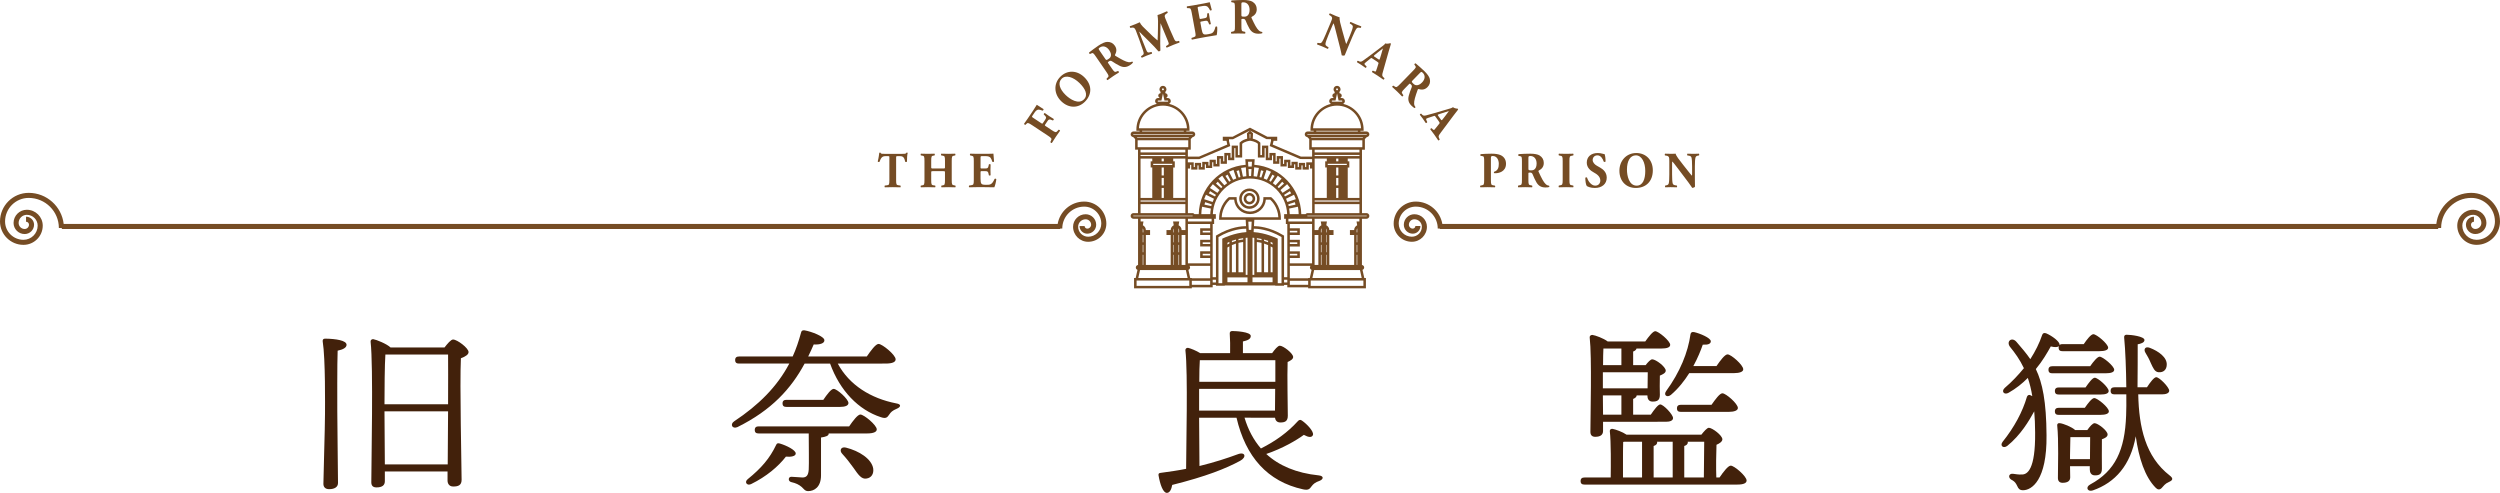 <?xml version="1.0" encoding="utf-8"?>
<!-- Generator: Adobe Illustrator 22.0.1, SVG Export Plug-In . SVG Version: 6.00 Build 0)  -->
<svg version="1.1" id="element" xmlns="http://www.w3.org/2000/svg" xmlns:xlink="http://www.w3.org/1999/xlink" x="0px" y="0px"
	 viewBox="0 0 492 97" style="enable-background:new 0 0 492 97;" xml:space="preserve">
<style type="text/css">
	.st0{fill:#600411;}
	.st1{fill:#FFFFFF;}
	.st2{fill:#983B13;}
	.st3{fill:#3A4206;}
	.st4{fill:#F2F2F2;}
	.st5{fill-rule:evenodd;clip-rule:evenodd;fill:#FFFFFF;}
	.st6{fill:#C69C6D;}
	.st7{fill:#42210B;}
	.st8{fill:#754C24;}
	.st9{fill:#814B1B;}
	.st10{fill:#1B6F75;}
	.st11{fill:#636D0E;}
</style>
<g>
	<path class="st7" d="M68.202,67.861c0,0.557-0.702,0.94-1.753,1.149c-0.105,2.332-0.07,10.653-0.07,11.976
		c0,2.228,0.141,12.637,0.141,14.065c0,0.766-0.631,1.218-1.753,1.218c-0.701,0-1.122-0.383-1.122-1.045
		c0-1.462,0.316-11.071,0.316-13.751c0-1.462,0.105-10.827-0.456-14.308c-0.035-0.348,0.14-0.522,0.491-0.522
		C66.098,66.677,68.202,66.99,68.202,67.861z M87.48,68.383c0.561-0.731,1.262-1.567,1.683-1.567c0.806,0,3.049,1.671,3.049,2.472
		c0,0.557-0.736,0.905-1.507,1.218c-0.245,5.117,0.14,21.271,0.14,23.917c0,1.079-0.666,1.323-1.647,1.323
		c-0.841,0-1.122-0.627-1.122-1.184v-1.775H75.738v1.915c0,0.801-0.526,1.219-1.647,1.219c-0.702,0-1.017-0.348-1.017-1.01
		c0-3.934,0.421-22.699-0.14-27.677c-0.035-0.279,0.21-0.523,0.526-0.488c0.596,0.104,2.629,0.905,3.4,1.636H87.48z M75.843,69.775
		c-0.14,1.88-0.175,7.102-0.175,9.783h12.514c0-4.247,0.035-8.146,0-9.783H75.843z M88.111,91.395c0-2.646,0.035-6.614,0.07-10.444
		H75.667v0.069c0,0.87,0.035,6.58,0.07,10.375H88.111z"/>
	<path class="st7" d="M164.87,71.551c2.279,4.248,6.52,6.858,11.497,7.833c1.157,0.174,0.841,0.766,0.14,1.045
		c-0.911,0.383-1.192,0.696-1.472,1.114c-0.421,0.626-0.666,0.905-1.683,0.557c-4.382-1.427-8.062-5.187-9.99-10.549h-5.013
		c-2.663,4.944-6.484,9.156-13.214,12.498c-1.017,0.453-1.542-0.557-0.631-1.149c4.767-3.168,8.413-6.754,10.831-11.35h-9.885
		c-0.455,0-0.771-0.139-0.771-0.696c0-0.523,0.316-0.697,0.771-0.697h10.551c0.666-1.462,1.192-3.029,1.648-4.7
		c0.07-0.383,0.315-0.487,0.666-0.452c1.402,0.244,3.926,1.218,3.926,1.95c0.035,0.626-0.912,0.905-2.103,0.836
		c-0.351,0.801-0.701,1.601-1.087,2.367h11.532c0.771-1.114,1.753-2.472,2.314-2.472c0.736,0,3.365,2.159,3.365,3.029
		c0,0.523-0.596,0.836-1.998,0.836H164.87z M154.67,89.863c-1.507,1.95-3.856,3.934-6.835,5.396
		c-0.807,0.418-1.437-0.383-0.666-0.975c2.664-2.158,4.312-4.073,5.573-6.719c0.141-0.348,0.351-0.383,0.736-0.279
		c1.297,0.383,3.12,1.288,3.12,1.95C156.633,89.794,155.617,89.967,154.67,89.863z M167.114,83.91
		c0.736-1.079,1.682-2.333,2.208-2.333c0.701,0,3.225,2.089,3.225,2.925c0,0.487-0.596,0.801-1.928,0.801h-7.536v0.069
		c0,0.383-0.561,0.592-1.507,0.731v7.45c0,2.298-1.332,3.099-2.524,3.099c-0.631,0-0.807-0.383-1.262-0.801
		c-0.561-0.487-1.156-0.766-2.068-0.975c-0.28-0.069-0.49-0.279-0.49-0.557c0-0.313,0.21-0.488,0.526-0.488
		c0.561,0,1.682,0.14,2.173,0.14c0.806,0,1.156-0.453,1.227-1.567c0.07-1.01,0-5.222,0-7.102h-9.85
		c-0.456,0-0.771-0.139-0.771-0.696c0-0.523,0.316-0.696,0.771-0.696H167.114z M154.775,80.08c-0.456,0-0.771-0.139-0.771-0.696
		c0-0.522,0.315-0.696,0.771-0.696h7.256c0.701-1.044,1.542-2.158,2.033-2.158c0.666,0,2.909,2.019,2.909,2.785
		c0,0.522-0.666,0.766-1.682,0.766H154.775z M171.846,92.195c0.14,1.01-0.316,1.845-1.332,1.985
		c-0.981,0.174-1.613-0.766-2.559-2.124c-0.666-0.94-1.437-1.915-2.208-2.75c-0.596-0.626-0.28-1.462,0.736-1.218
		C169.112,88.749,171.53,90.316,171.846,92.195z"/>
	<path class="st7" d="M244.924,82.204c0.702,2.367,1.788,4.386,3.225,6.057c2.91-1.462,5.293-3.202,7.22-5.326
		c0.245-0.279,0.491-0.418,0.841-0.174c1.017,0.696,2.419,2.193,2.173,2.855c-0.21,0.522-0.84,0.487-1.787-0.035
		c-1.472,1.079-4.206,2.68-7.396,3.76c2.489,2.297,5.924,3.76,10.305,4.212c1.087,0.105,0.982,0.766,0.176,1.08
		c-0.841,0.279-1.227,0.626-1.543,1.044c-0.42,0.592-0.665,0.836-1.683,0.627c-7.01-1.532-11.321-6.406-13.109-14.1h-7.361
		l0.07,9.504c2.98-0.731,5.433-1.532,7.501-2.298c1.507-0.592,1.858,0.557,0.49,1.288c-2.839,1.532-6.695,3.064-13.355,4.735
		c-0.14,0.801-0.455,1.567-1.051,1.567c-0.736,0-1.332-1.602-1.647-3.481c-0.035-0.313,0.105-0.418,0.385-0.453
		c1.823-0.244,3.505-0.487,5.048-0.801c0-3.969,0.385-18.904-0.14-23.325c-0.035-0.279,0.21-0.522,0.526-0.487
		c0.491,0.104,1.613,0.557,2.384,1.044h5.889c0.035-1.253,0-2.82-0.07-3.829c-0.035-0.348,0.175-0.523,0.49-0.523
		c0.596,0,3.645,0.14,3.645,0.975c0,0.626-0.631,0.87-1.543,1.079v2.297h5.749c0.49-0.696,1.122-1.462,1.508-1.462
		c0.665,0,2.628,1.497,2.628,2.228c0,0.418-0.526,0.731-1.087,0.975c-0.105,2.541,0.035,9.225,0.035,10.583
		c0,1.079-0.561,1.323-1.472,1.323c-0.701,0-0.981-0.453-1.051-0.94H244.924z M235.986,76.53c0,1.915,0,3.69,0,4.282h14.932
		l0.035-4.282H235.986z M236.126,70.889c-0.07,0.836-0.106,2.507-0.106,4.248h14.968c0-1.671,0-3.273,0-4.248H236.126z"/>
	<path class="st7" d="M338.404,93.971c0.736-1.08,1.682-2.333,2.208-2.333c0.701,0,3.12,2.089,3.12,2.924
		c0,0.523-0.596,0.801-1.823,0.801h-30.075c-0.455,0-0.771-0.14-0.771-0.697c0-0.522,0.316-0.696,0.771-0.696h5.153
		c0.035-2.368,0.07-6.963-0.175-9.121c-0.035-0.279,0.21-0.488,0.526-0.453c0.596,0.105,1.963,0.592,2.769,1.149h14.721
		c0.491-0.627,1.122-1.358,1.472-1.358c0.666,0,2.664,1.497,2.664,2.263c0,0.452-0.561,0.836-1.157,1.079
		c-0.07,1.532-0.106,4.63-0.035,6.441H338.404z M315.48,84.815c0,0.766-0.526,1.149-1.542,1.149c-0.631,0-0.947-0.348-0.947-0.975
		c0-3.133,0.316-14.622-0.14-18.59c-0.035-0.279,0.21-0.488,0.526-0.488c0.561,0.069,2.208,0.661,3.014,1.288h7.396
		c0.665-0.94,1.507-2.019,1.963-2.019c0.631,0,2.944,1.915,2.944,2.681c0,0.488-0.596,0.731-1.787,0.731h-4.837
		c-0.07,0.244-0.28,0.452-0.666,0.592v2.68h2.453c0.456-0.592,0.982-1.149,1.298-1.149c0.701,0,2.663,1.462,2.663,2.228
		c0,0.453-0.561,0.731-1.157,0.975c-0.034,1.218-0.034,3.098,0,3.794c0,1.079-0.526,1.323-1.436,1.323
		c-0.807,0-1.017-0.627-1.017-1.184v-0.034h-2.103c-0.035,0.313-0.28,0.522-0.702,0.696v3.099h3.471
		c0.665-0.975,1.437-2.019,1.857-2.019c0.631,0,2.524,1.984,2.524,2.681c0,0.522-0.63,0.731-1.402,0.731H315.48V84.815z
		 M324.243,76.425c0-1.045,0.035-2.333,0.035-3.168h-8.834v2.716v0.453H324.243z M319.091,81.612v-3.794h-3.646l0.035,3.794H319.091
		z M319.091,71.864v-3.272h-3.541c-0.035,0.661-0.07,1.95-0.07,3.272H319.091z M319.405,93.971h3.751v-7.033h-3.505l-0.211,0.035
		c-0.035,0.661-0.035,2.854-0.035,3.203V93.971z M325.435,93.971h3.751v-7.033H326.1c0.035,0.035,0.035,0.07,0.035,0.104
		c0,0.348-0.245,0.592-0.701,0.731V93.971z M332.445,73.431c-0.947,1.497-2.104,2.994-3.61,4.282
		c-0.737,0.592-1.508,0.07-0.947-0.731c2.734-3.76,4.312-7.625,4.802-11.21c0.07-0.348,0.28-0.487,0.701-0.418
		c1.122,0.244,3.296,1.149,3.296,1.81c0,0.522-0.596,0.731-1.578,0.661c-0.385,1.114-0.981,2.611-1.857,4.213h4.557
		c0.736-1.079,1.647-2.297,2.173-2.297c0.701,0,3.085,2.088,3.085,2.924c0.035,0.488-0.702,0.766-1.788,0.766H332.445z
		 M336.827,79.663c0.737-1.044,1.612-2.263,2.139-2.263c0.701,0,3.049,2.054,3.049,2.89c0,0.487-0.702,0.766-1.788,0.766h-9.429
		c-0.456,0-0.772-0.139-0.772-0.696c0-0.522,0.316-0.696,0.772-0.696H336.827z M331.463,93.971h3.856
		c0.035-1.741,0.069-5.362,0.069-7.033h-3.259c0.035,0.035,0.035,0.07,0.035,0.104c0,0.348-0.245,0.592-0.702,0.731V93.971z"/>
	<path class="st7" d="M405.909,69.114c-0.455,0-0.771-0.139-0.771-0.696c0-0.139,0.035-0.244,0.035-0.313
		c-0.21,0.244-0.736,0.279-1.577,0.07c-0.702,1.253-1.613,2.854-2.945,4.456c1.297,2.681,2.068,6.371,2.104,13.02
		c0.105,8.912-2.945,10.827-4.627,10.827c-0.666,0-0.912-0.313-1.122-0.801c-0.28-0.591-0.49-0.87-0.946-1.148
		c-0.947-0.383-0.842-1.393,0.105-1.288c0.736,0.069,0.841,0.174,1.753,0.139c1.051,0,2.663-0.94,2.594-8.251
		c0-1.532-0.07-2.924-0.176-4.178c-1.016,1.845-2.628,4.63-5.293,6.789c-0.771,0.592-1.508,0-0.947-0.766
		c2.349-2.924,3.961-5.988,4.802-8.877c0.106-0.279,0.351-0.488,0.702-0.313c0.105,0.035,0.245,0.104,0.351,0.174
		c-0.211-1.358-0.526-2.541-0.876-3.586c-1.052,1.079-2.314,2.089-3.786,2.924c-0.841,0.488-1.507-0.244-0.771-0.94
		c1.472-1.253,2.699-2.576,3.786-3.899c-0.807-1.706-1.753-2.994-2.77-4.248c-0.736-1.079,0.421-1.95,1.298-0.94
		c1.016,1.184,1.928,2.228,2.734,3.412c0.982-1.532,1.788-3.133,2.349-4.805c0.14-0.313,0.35-0.418,0.771-0.279
		c1.086,0.453,2.734,1.637,2.628,2.263l-0.034,0.069c0.14-0.139,0.35-0.209,0.63-0.209h4.172c0.63-0.94,1.436-1.95,1.893-1.95
		c0.63,0,2.874,1.88,2.909,2.646c0,0.453-0.596,0.696-1.752,0.696H405.909z M411.342,72.073c0.631-0.905,1.437-1.88,1.857-1.88
		c0.631,0,2.875,1.845,2.875,2.576c0,0.452-0.561,0.696-1.718,0.696h-10.445c-0.456,0-0.772-0.139-0.772-0.696
		c0-0.522,0.316-0.696,0.772-0.696H411.342z M410.431,76.251c0.631-0.905,1.367-1.915,1.823-1.915c0.631,0,2.734,1.88,2.734,2.611
		c0,0.487-0.596,0.696-1.612,0.696h-8.202c-0.455,0-0.771-0.139-0.771-0.696c0-0.522,0.316-0.696,0.771-0.696H410.431z
		 M405.173,81.647c-0.455,0-0.771-0.139-0.771-0.696c0-0.522,0.316-0.696,0.771-0.696h5.118c0.63-0.905,1.402-1.915,1.857-1.915
		c0.631,0,2.875,1.845,2.875,2.611c0,0.453-0.596,0.696-1.718,0.696H405.173z M407.381,91.743l0.035,2.193
		c0,0.731-0.526,1.079-1.508,1.079c-0.596,0-0.911-0.348-0.911-0.94c0-2.194,0.175-7.381-0.141-10.375
		c-0.035-0.279,0.21-0.487,0.526-0.418c0.666,0.07,2.349,0.731,3.015,1.358h2.383c0.455-0.661,1.051-1.358,1.437-1.358
		c0.631,0,2.559,1.462,2.559,2.228c0,0.453-0.526,0.731-1.122,0.94c-0.035,1.636,0,4.908,0,5.779c0,1.079-0.491,1.323-1.367,1.323
		c-0.807,0-1.017-0.626-1.017-1.183v-0.626H407.381z M411.307,90.351c0-1.427,0.035-3.238,0.035-4.317h-3.891
		c-0.035,0.905-0.07,2.89-0.07,3.516v0.801H411.307z M420.806,77.609c0.141,6.475,1.402,12.254,6.204,15.979
		c0.771,0.592,0.561,0.94-0.14,1.253c-0.876,0.383-1.017,0.766-1.472,1.218c-0.386,0.383-0.771,0.313-1.122-0.034
		c-2.173-2.159-3.365-5.919-3.961-10.166c-1.016,5.675-4.031,9.121-8.448,10.653c-1.016,0.348-1.542-0.626-0.491-1.183
		c4.907-2.646,6.8-6.754,7.046-13.578c0.035-1.148,0.07-2.576,0.035-4.143h-2.314c-0.455,0-0.771-0.139-0.771-0.696
		c0-0.522,0.316-0.696,0.771-0.696h2.314c-0.035-3.446-0.176-7.241-0.421-9.783c-0.035-0.383,0.141-0.557,0.49-0.557
		c0.841,0,3.506,0.313,3.506,1.045c0,0.522-0.771,0.731-1.332,0.836c0,2.472,0,5.396-0.035,8.46h1.857
		c0.631-0.975,1.402-1.985,1.823-1.985c0.63,0,2.524,1.95,2.559,2.646c0,0.522-0.666,0.731-1.437,0.731H420.806z M422.208,69.393
		c-0.385-0.661-0.035-1.288,0.876-0.94c1.718,0.661,3.435,1.88,3.33,3.377c-0.035,0.905-0.63,1.497-1.577,1.427
		c-0.806-0.035-1.122-0.87-1.578-1.845C422.98,70.715,422.594,70.019,422.208,69.393z"/>
</g>
<g>
	<g>
		<path class="st8" d="M175.031,31.02c0-0.238,0-0.288-0.223-0.288h-0.576c-0.678,0-0.873,0.398-1.152,1.123
			c-0.111,0.06-0.288,0.04-0.344-0.089c0.195-0.685,0.242-1.301,0.306-1.689c0.037-0.03,0.084-0.05,0.13-0.05s0.093,0.01,0.13,0.04
			c0.046,0.169,0.074,0.209,0.78,0.209h3.454c0.613,0,0.752-0.01,0.836-0.219c0.037-0.02,0.065-0.03,0.121-0.03
			c0.056,0,0.121,0.04,0.139,0.069c-0.093,0.338-0.158,1.143-0.139,1.709c-0.047,0.089-0.297,0.109-0.344,0.03
			c-0.158-0.636-0.288-1.103-0.984-1.103h-0.557c-0.223,0-0.251,0.03-0.251,0.288v4.382c0,0.924,0.056,1.003,0.474,1.063l0.371,0.05
			c0.065,0.06,0.065,0.288,0,0.348c-0.604-0.02-1.068-0.03-1.486-0.03c-0.446,0-0.929,0.01-1.579,0.03
			c-0.074-0.059-0.074-0.288,0-0.348l0.418-0.05c0.418-0.05,0.474-0.139,0.474-1.063V31.02z"/>
		<path class="st8" d="M183.652,33.683c-0.381,0-0.39,0.01-0.39,0.288v1.431c0,0.924,0.056,1.013,0.474,1.073l0.297,0.04
			c0.074,0.06,0.074,0.288,0,0.348c-0.529-0.02-0.994-0.03-1.412-0.03c-0.446,0-0.91,0.01-1.384,0.03
			c-0.074-0.059-0.074-0.288,0-0.348l0.223-0.03c0.427-0.06,0.474-0.159,0.474-1.083v-3.696c0-0.924-0.047-1.023-0.474-1.083
			l-0.223-0.03c-0.074-0.06-0.074-0.288,0-0.348c0.455,0.02,0.938,0.03,1.384,0.03c0.418,0,0.882-0.01,1.291-0.03
			c0.074,0.06,0.074,0.288,0,0.348l-0.195,0.03c-0.4,0.06-0.455,0.159-0.455,1.083v1.153c0,0.288,0.009,0.298,0.39,0.298h1.932
			c0.39,0,0.39-0.01,0.39-0.298v-1.153c0-0.924-0.046-1.003-0.473-1.073l-0.251-0.039c-0.075-0.06-0.075-0.288,0-0.348
			c0.51,0.02,0.966,0.03,1.411,0.03c0.455,0,0.882-0.01,1.31-0.03c0.074,0.06,0.074,0.288,0,0.348l-0.186,0.03
			c-0.427,0.069-0.483,0.159-0.483,1.083v3.696c0,0.924,0.056,0.993,0.483,1.073l0.223,0.04c0.074,0.06,0.074,0.288,0,0.348
			c-0.465-0.02-0.919-0.03-1.347-0.03c-0.464,0-0.919,0.01-1.365,0.03c-0.074-0.059-0.074-0.288,0-0.348l0.204-0.03
			c0.427-0.06,0.473-0.159,0.473-1.083v-1.431c0-0.278,0-0.288-0.39-0.288H183.652z"/>
		<path class="st8" d="M192.969,32.858c0,0.278,0.009,0.298,0.26,0.298h0.641c0.483,0,0.594-0.07,0.687-0.547l0.047-0.249
			c0.065-0.08,0.297-0.08,0.344,0.01c-0.019,0.318-0.028,0.675-0.028,1.053s0.009,0.735,0.028,1.053
			c-0.046,0.089-0.279,0.1-0.344,0.01l-0.047-0.248c-0.093-0.477-0.204-0.557-0.687-0.557h-0.641c-0.251,0-0.26,0.01-0.26,0.308
			v1.182c0,0.457,0.037,0.775,0.149,0.944c0.121,0.179,0.297,0.258,0.975,0.258c0.808,0,1.124-0.03,1.634-1.152
			c0.075-0.109,0.306-0.069,0.344,0.05c-0.037,0.517-0.26,1.322-0.39,1.59c-0.492-0.02-1.383-0.03-2.145-0.03h-1.207
			c-0.446,0-0.901,0.01-1.597,0.03c-0.075-0.059-0.075-0.298,0-0.348l0.436-0.069c0.418-0.07,0.474-0.129,0.474-1.043v-3.706
			c0-0.904-0.056-0.964-0.474-1.053l-0.232-0.05c-0.083-0.06-0.074-0.288,0.019-0.348c0.437,0.02,0.892,0.03,1.338,0.03h1.968
			c0.594,0,1.124-0.01,1.245-0.03c0.009,0.159,0.074,0.874,0.121,1.54c-0.037,0.109-0.251,0.129-0.344,0.04
			c-0.102-0.348-0.232-0.646-0.353-0.785c-0.177-0.189-0.455-0.308-0.91-0.308h-0.743c-0.306,0-0.306,0.02-0.306,0.387V32.858z"/>
	</g>
	<g>
		<path class="st8" d="M292.084,31.885c0-1.004-0.018-1.123-0.408-1.173l-0.289-0.04c-0.083-0.05-0.083-0.268,0.02-0.338
			c0.613-0.05,1.337-0.089,2.145-0.089c0.789,0,1.31,0.1,1.699,0.258c0.567,0.229,1.133,0.755,1.133,1.719
			c0,1.629-1.532,1.868-2.024,1.868c-0.111,0-0.195,0-0.298-0.01c-0.074-0.05-0.093-0.209-0.028-0.268
			c0.771-0.258,0.929-0.844,0.929-1.58c0-0.735-0.353-1.53-1.189-1.53c-0.344,0-0.362,0.109-0.362,0.507v4.193
			c0,0.924,0.056,1.003,0.473,1.073l0.298,0.05c0.102,0.05,0.102,0.279,0,0.338c-0.52-0.02-0.975-0.03-1.421-0.03
			c-0.446,0-0.891,0.01-1.393,0.03c-0.102-0.059-0.121-0.288-0.02-0.338l0.261-0.05c0.418-0.08,0.473-0.149,0.473-1.073V31.885z"/>
		<path class="st8" d="M299.518,31.885c0-0.994-0.019-1.103-0.409-1.163l-0.251-0.04c-0.093-0.05-0.093-0.298,0.019-0.348
			c0.697-0.05,1.421-0.089,2.303-0.089c0.79,0,1.468,0.129,1.82,0.358c0.539,0.338,0.817,0.834,0.817,1.47
			c0,0.884-0.556,1.262-0.984,1.491c-0.094,0.05-0.094,0.109-0.047,0.218c0.613,1.331,0.994,2.077,1.44,2.484
			c0.241,0.209,0.483,0.268,0.622,0.278c0.084,0.05,0.084,0.199,0.038,0.259c-0.149,0.069-0.446,0.089-0.734,0.089
			c-0.854,0-1.393-0.328-1.802-1.043c-0.298-0.527-0.51-1.014-0.724-1.54c-0.112-0.268-0.261-0.348-0.493-0.348
			c-0.324,0-0.344,0.019-0.344,0.218v1.222c0,0.914,0.057,0.983,0.474,1.063l0.25,0.05c0.066,0.05,0.066,0.288,0,0.348
			c-0.492-0.02-0.919-0.03-1.364-0.03c-0.465,0-0.872,0.01-1.357,0.03c-0.074-0.059-0.074-0.298,0-0.348l0.252-0.05
			c0.418-0.08,0.473-0.149,0.473-1.063V31.885z M300.789,33.146c0,0.348,0.028,0.378,0.576,0.378c0.335,0,0.53-0.089,0.707-0.278
			c0.158-0.169,0.334-0.487,0.334-1.073c0-0.894-0.492-1.47-1.216-1.47c-0.381,0-0.4,0.03-0.4,0.507V33.146z"/>
		<path class="st8" d="M308.864,35.382c0,0.934,0.055,1.003,0.482,1.083l0.261,0.05c0.074,0.06,0.065,0.288-0.009,0.348
			c-0.502-0.02-0.957-0.03-1.394-0.03c-0.446,0-0.91,0.01-1.411,0.03c-0.074-0.059-0.074-0.288,0-0.348l0.26-0.05
			c0.427-0.08,0.483-0.149,0.483-1.083v-3.657c0-0.934-0.056-1.003-0.483-1.083l-0.26-0.05c-0.074-0.06-0.074-0.288,0-0.348
			c0.502,0.02,0.965,0.03,1.411,0.03c0.436,0,0.901-0.01,1.402-0.03c0.074,0.06,0.074,0.288,0,0.348l-0.261,0.05
			c-0.427,0.08-0.482,0.149-0.482,1.083V35.382z"/>
		<path class="st8" d="M313.865,36.991c-0.854,0-1.384-0.258-1.578-0.377c-0.177-0.219-0.298-0.934-0.298-1.61
			c0.065-0.129,0.279-0.139,0.353-0.03c0.185,0.646,0.808,1.56,1.597,1.56c0.688,0,1.003-0.507,1.003-1.003
			c0-0.805-0.706-1.282-1.263-1.58c-0.669-0.358-1.401-0.954-1.401-1.937c-0.01-1.123,0.807-1.898,2.154-1.898
			c0.306,0,0.687,0.04,1.059,0.159c0.121,0.04,0.204,0.059,0.316,0.079c0.074,0.219,0.166,0.755,0.166,1.421
			c-0.046,0.119-0.278,0.129-0.361,0.03c-0.158-0.507-0.558-1.232-1.226-1.232c-0.613,0-0.948,0.427-0.948,0.924
			c0,0.457,0.381,0.875,0.844,1.133l0.613,0.348c0.576,0.328,1.31,0.904,1.31,1.997C316.205,36.197,315.268,36.991,313.865,36.991z"
			/>
		<path class="st8" d="M325.274,33.524c0,2.166-1.355,3.467-3.351,3.467c-1.867,0-3.223-1.311-3.223-3.388
			c0-1.967,1.374-3.488,3.314-3.488C323.946,30.116,325.274,31.507,325.274,33.524z M321.94,30.573
			c-1.142,0-1.755,1.143-1.755,2.802c0,1.212,0.4,3.16,1.913,3.16c1.217,0,1.69-1.272,1.69-2.881
			C323.788,31.954,323.092,30.573,321.94,30.573z"/>
		<path class="st8" d="M333.552,35.143c0,0.646,0,1.272,0.018,1.6c-0.064,0.119-0.324,0.229-0.547,0.229
			c-0.01,0-0.316-0.507-0.753-1.083l-2.145-2.842c-0.539-0.705-0.845-1.123-1.012-1.272c-0.046,0.1-0.046,0.268-0.046,0.636v1.928
			c0,0.805,0.037,1.55,0.139,1.818c0.084,0.209,0.298,0.278,0.539,0.318l0.26,0.04c0.075,0.08,0.057,0.288,0,0.348
			c-0.501-0.02-0.872-0.03-1.243-0.03c-0.344,0-0.687,0.01-1.04,0.03c-0.056-0.059-0.074-0.268,0-0.348l0.158-0.03
			c0.25-0.05,0.436-0.119,0.51-0.328c0.102-0.268,0.13-1.014,0.13-1.818v-2.524c0-0.547-0.01-0.705-0.064-0.845
			c-0.074-0.169-0.205-0.288-0.53-0.338l-0.26-0.039c-0.065-0.08-0.056-0.318,0.037-0.348c0.436,0.02,0.901,0.03,1.281,0.03
			c0.316,0,0.586-0.01,0.781-0.03c0.092,0.447,0.696,1.202,1.532,2.265l0.779,0.984c0.41,0.516,0.679,0.864,0.892,1.093
			c0.037-0.1,0.037-0.268,0.037-0.447v-1.371c0-0.805-0.037-1.55-0.139-1.818c-0.084-0.209-0.289-0.279-0.539-0.318l-0.252-0.039
			c-0.074-0.08-0.055-0.288,0-0.348c0.502,0.02,0.865,0.03,1.245,0.03c0.344,0,0.677-0.01,1.04-0.03c0.055,0.06,0.074,0.268,0,0.348
			l-0.168,0.03c-0.241,0.04-0.418,0.119-0.502,0.328c-0.102,0.268-0.139,1.013-0.139,1.818V35.143z"/>
	</g>
	<g>
		<path class="st8" d="M204.886,24.222c0.225,0.149,0.256,0.158,0.394-0.05l0.397-0.591c0.272-0.407,0.27-0.53-0.086-0.877
			l-0.174-0.171c-0.038-0.103,0.099-0.29,0.204-0.288c0.257,0.192,0.558,0.404,0.875,0.614c0.307,0.203,0.621,0.4,0.881,0.552
			c0.043,0.096-0.077,0.293-0.188,0.297l-0.225-0.094c-0.451-0.188-0.574-0.148-0.847,0.259l-0.396,0.592
			c-0.14,0.208-0.119,0.232,0.105,0.38l1.123,0.745c0.775,0.513,0.872,0.511,1.154,0.198l0.232-0.256
			c0.086-0.02,0.277,0.106,0.291,0.192c-0.336,0.465-0.596,0.836-0.843,1.205c-0.237,0.353-0.486,0.744-0.779,1.215
			c-0.091,0.029-0.283-0.099-0.292-0.193l0.129-0.281c0.174-0.384,0.146-0.469-0.628-0.982l-3.096-2.052
			c-0.775-0.513-0.88-0.516-1.17-0.21l-0.128,0.137c-0.097,0.036-0.304-0.102-0.281-0.208c0.238-0.319,0.504-0.698,0.751-1.066
			l1.082-1.613c0.329-0.491,0.615-0.935,0.669-1.054c0.142,0.094,0.742,0.491,1.309,0.846c0.071,0.091-0.033,0.266-0.162,0.314
			c-0.398-0.142-0.638-0.213-0.799-0.208c-0.262,0.015-0.516,0.179-0.779,0.571l-0.402,0.599c-0.17,0.253-0.152,0.265,0.172,0.48
			L204.886,24.222z"/>
		<path class="st8" d="M213.384,15.189c1.559,1.514,1.547,3.388,0.151,4.806c-1.305,1.327-3.196,1.373-4.691-0.079
			c-1.415-1.376-1.548-3.415-0.191-4.794C210.003,13.75,211.933,13.779,213.384,15.189z M208.93,15.495
			c-0.798,0.811-0.405,2.046,0.79,3.206c0.872,0.848,2.552,1.925,3.61,0.85c0.851-0.865,0.266-2.09-0.891-3.216
			C211.215,15.147,209.735,14.676,208.93,15.495z"/>
		<path class="st8" d="M215.746,11.25c-0.563-0.822-0.64-0.902-0.995-0.733l-0.23,0.108c-0.104,0.011-0.246-0.195-0.182-0.298
			c0.547-0.431,1.122-0.868,1.851-1.361c0.652-0.441,1.285-0.714,1.705-0.721c0.637-0.022,1.149,0.233,1.509,0.759
			c0.502,0.731,0.255,1.355,0.032,1.782c-0.049,0.093-0.015,0.142,0.086,0.207c1.26,0.758,1.997,1.162,2.596,1.249
			c0.318,0.038,0.55-0.048,0.671-0.117c0.098-0.006,0.182,0.117,0.178,0.192c-0.084,0.141-0.318,0.323-0.555,0.484
			c-0.706,0.477-1.337,0.507-2.08,0.144c-0.544-0.269-0.995-0.553-1.471-0.869c-0.244-0.16-0.413-0.142-0.604-0.012
			c-0.267,0.182-0.272,0.209-0.159,0.372l0.692,1.011c0.518,0.756,0.604,0.782,0.994,0.615l0.235-0.099
			c0.081,0.005,0.217,0.202,0.196,0.287c-0.418,0.259-0.776,0.489-1.144,0.738c-0.384,0.26-0.715,0.497-1.103,0.782
			c-0.096-0.007-0.23-0.204-0.197-0.287l0.179-0.181c0.301-0.299,0.306-0.388-0.211-1.144L215.746,11.25z M217.511,11.582
			c0.198,0.288,0.238,0.297,0.69-0.009c0.276-0.186,0.386-0.37,0.426-0.625c0.034-0.228,0-0.589-0.333-1.074
			c-0.507-0.739-1.239-0.941-1.838-0.536c-0.314,0.214-0.313,0.249-0.043,0.642L217.511,11.582z"/>
		<path class="st8" d="M222.482,5.491c-0.099-0.046-0.189-0.266-0.106-0.335c0.301-0.1,0.674-0.24,1.096-0.411
			c0.284-0.115,0.534-0.216,0.832-0.366c0.233,0.572,0.764,1.012,1.496,1.725l1.098,1.069c0.152,0.153,0.699,0.608,0.914,0.79
			c0.021-0.266,0.043-0.607,0.053-1.245l0.024-1.191c0.025-1.116,0.042-1.691-0.093-2.562c0.411-0.123,0.605-0.213,0.863-0.317
			c0.284-0.115,0.676-0.284,0.979-0.426c0.117,0.017,0.188,0.193,0.157,0.313l-0.231,0.147c-0.326,0.207-0.453,0.388-0.254,0.876
			c0.776,1.898,1.198,2.886,1.725,4.026c0.19,0.417,0.315,0.624,0.669,0.535l0.291-0.075c0.099,0.046,0.184,0.257,0.114,0.33
			c-0.403,0.141-0.777,0.282-1.199,0.452c-0.386,0.157-0.856,0.358-1.262,0.543c-0.121-0.004-0.217-0.213-0.157-0.312l0.243-0.141
			c0.373-0.215,0.328-0.326,0.099-0.888l-0.995-2.388l-0.429-1.05l-0.017,0.007c-0.035,1.732-0.095,3.548-0.027,5.335
			c-0.028,0.054-0.076,0.106-0.145,0.133c-0.077,0.032-0.18,0.052-0.246,0.035c-0.802-1.007-2.794-2.864-3.764-3.866l-0.018,0.007
			c0.21,0.613,0.367,1.021,0.553,1.504c0.237,0.602,0.604,1.527,0.83,2.079c0.188,0.461,0.293,0.569,0.66,0.485l0.358-0.081
			c0.096,0.037,0.164,0.255,0.114,0.329c-0.326,0.111-0.7,0.25-1.027,0.383c-0.275,0.112-0.598,0.253-0.935,0.411
			c-0.127,0.008-0.225-0.232-0.166-0.309l0.143-0.09c0.405-0.26,0.433-0.336,0.253-0.928c-0.142-0.469-0.443-1.281-0.75-2.178
			c-0.218-0.631-0.505-1.384-0.708-1.882c-0.215-0.525-0.461-0.586-0.831-0.512L222.482,5.491z"/>
		<path class="st8" d="M236.054,3.464c0.05,0.273,0.062,0.291,0.309,0.247l0.63-0.114c0.474-0.086,0.572-0.175,0.577-0.66
			l0.001-0.253c0.05-0.089,0.278-0.131,0.34-0.053c0.039,0.316,0.094,0.669,0.163,1.041c0.067,0.372,0.142,0.722,0.218,1.033
			c-0.03,0.096-0.257,0.148-0.337,0.071l-0.091-0.236c-0.177-0.453-0.301-0.512-0.776-0.426l-0.63,0.115
			c-0.247,0.045-0.254,0.056-0.2,0.349l0.214,1.164c0.082,0.45,0.176,0.756,0.316,0.902c0.151,0.155,0.339,0.201,1.006,0.081
			c0.793-0.144,1.099-0.23,1.399-1.425c0.054-0.121,0.289-0.123,0.347-0.013c0.057,0.515-0.018,1.347-0.097,1.634
			c-0.488,0.068-1.366,0.217-2.116,0.353l-1.187,0.215c-0.439,0.079-0.884,0.17-1.565,0.314c-0.084-0.046-0.127-0.28-0.063-0.343
			l0.418-0.146c0.398-0.143,0.441-0.212,0.277-1.111l-0.669-3.647c-0.164-0.89-0.228-0.938-0.656-0.952l-0.237-0.008
			c-0.093-0.043-0.125-0.27-0.045-0.345c0.432-0.058,0.882-0.13,1.32-0.209l1.936-0.351c0.585-0.106,1.104-0.21,1.219-0.251
			c0.038,0.155,0.23,0.848,0.396,1.494c-0.017,0.114-0.223,0.172-0.331,0.1c-0.163-0.324-0.344-0.594-0.489-0.709
			c-0.208-0.155-0.503-0.222-0.951-0.141l-0.731,0.132c-0.301,0.055-0.298,0.074-0.231,0.436L236.054,3.464z"/>
		<path class="st8" d="M243.03,1.643c-0.004-0.994-0.021-1.103-0.412-1.162l-0.251-0.039c-0.094-0.05-0.094-0.298,0.017-0.348
			c0.697-0.051,1.421-0.093,2.302-0.095c0.79-0.002,1.468,0.126,1.821,0.353c0.54,0.337,0.82,0.832,0.822,1.468
			c0.003,0.884-0.553,1.263-0.98,1.492c-0.093,0.05-0.093,0.11-0.046,0.219c0.617,1.33,0.999,2.074,1.447,2.48
			c0.241,0.208,0.483,0.267,0.623,0.276c0.084,0.05,0.084,0.199,0.037,0.259c-0.148,0.069-0.445,0.09-0.733,0.091
			c-0.854,0.002-1.394-0.325-1.804-1.039c-0.3-0.526-0.514-1.013-0.729-1.538c-0.112-0.268-0.262-0.347-0.494-0.347
			c-0.325,0.001-0.344,0.02-0.343,0.219l0.004,1.222c0.002,0.914,0.059,0.983,0.476,1.062l0.251,0.05
			c0.065,0.05,0.066,0.288,0.001,0.348c-0.492-0.019-0.919-0.028-1.364-0.027c-0.465,0.001-0.872,0.012-1.356,0.033
			c-0.074-0.059-0.075-0.298-0.001-0.347l0.251-0.05c0.418-0.081,0.472-0.15,0.469-1.065L243.03,1.643z M244.306,2.902
			c0.001,0.348,0.029,0.377,0.577,0.376c0.334-0.001,0.529-0.09,0.705-0.28c0.157-0.169,0.333-0.487,0.331-1.074
			c-0.002-0.894-0.496-1.469-1.22-1.467c-0.382,0.001-0.399,0.031-0.398,0.508L244.306,2.902z"/>
		<path class="st8" d="M265.246,9.399c-0.25,0.596-0.492,1.174-0.602,1.483c-0.106,0.085-0.388,0.086-0.594,0.001
			c-0.008-0.003-0.095-0.589-0.274-1.288l-0.878-3.446c-0.223-0.857-0.345-1.36-0.442-1.562c-0.081,0.074-0.146,0.231-0.289,0.57
			l-0.746,1.78c-0.311,0.743-0.566,1.445-0.575,1.732c-0.004,0.225,0.166,0.371,0.373,0.499l0.224,0.137
			c0.038,0.102-0.061,0.287-0.134,0.321c-0.456-0.21-0.794-0.362-1.137-0.504c-0.317-0.132-0.637-0.254-0.971-0.371
			c-0.028-0.076,0.036-0.276,0.135-0.321l0.157,0.033c0.251,0.05,0.449,0.057,0.598-0.107c0.197-0.208,0.512-0.885,0.824-1.629
			l0.977-2.33c0.211-0.504,0.264-0.655,0.267-0.805c-0.004-0.184-0.078-0.344-0.358-0.515l-0.224-0.136
			c-0.029-0.099,0.071-0.315,0.169-0.305c0.395,0.185,0.82,0.372,1.17,0.518c0.292,0.121,0.544,0.215,0.731,0.269
			c-0.087,0.448,0.178,1.377,0.537,2.678l0.339,1.208c0.178,0.633,0.291,1.057,0.399,1.35c0.073-0.077,0.139-0.233,0.208-0.399
			l0.531-1.266c0.311-0.743,0.566-1.445,0.575-1.731c0.004-0.225-0.158-0.367-0.373-0.5l-0.217-0.133
			c-0.038-0.102,0.06-0.287,0.135-0.319c0.455,0.21,0.785,0.358,1.136,0.504c0.317,0.132,0.629,0.25,0.971,0.369
			c0.028,0.076-0.035,0.276-0.135,0.321l-0.166-0.037c-0.238-0.055-0.431-0.05-0.589,0.111c-0.198,0.209-0.52,0.882-0.832,1.626
			L265.246,9.399z"/>
		<path class="st8" d="M270.082,11.516c-0.185-0.123-0.215-0.13-0.366-0.003l-0.943,0.76c-0.157,0.135-0.209,0.197-0.253,0.263
			c-0.033,0.05,0.033,0.166,0.223,0.35l0.205,0.195c0.008,0.088-0.104,0.289-0.21,0.279c-0.26-0.195-0.538-0.379-0.857-0.602
			c-0.264-0.173-0.458-0.266-0.814-0.501c-0.052-0.106,0.072-0.274,0.171-0.305l0.225,0.113c0.202,0.098,0.401,0.134,0.749-0.103
			c0.352-0.244,0.764-0.544,1.371-1.002l2.053-1.555c0.526-0.404,0.851-0.607,0.989-0.863c0.432,0.155,0.989-0.062,1.004-0.052
			c0.101,0.067,0.12,0.139,0.067,0.283c-0.099,0.282-0.21,0.649-0.409,1.364l-1.115,3.94c-0.17,0.603-0.226,0.84,0.026,1.079
			l0.261,0.244c0.019,0.072-0.1,0.281-0.201,0.284c-0.361-0.262-0.773-0.546-1.175-0.811c-0.386-0.255-0.694-0.447-1.061-0.665
			c-0.052-0.106,0.049-0.29,0.179-0.3l0.274,0.122c0.2,0.084,0.269,0.046,0.304-0.003c0.039-0.058,0.117-0.293,0.228-0.66
			l0.266-0.85c0.051-0.158-0.001-0.215-0.271-0.394L270.082,11.516z M271.256,11.659c0.179,0.117,0.233,0.118,0.316-0.138
			l0.246-0.803c0.13-0.428,0.289-0.966,0.336-1.186c-0.189,0.15-0.642,0.495-1.013,0.798l-0.608,0.494
			c-0.219,0.177-0.196,0.228-0.003,0.355L271.256,11.659z"/>
		<path class="st8" d="M277.98,14.032c0.696-0.714,0.758-0.805,0.519-1.117l-0.152-0.202c-0.032-0.1,0.142-0.278,0.257-0.237
			c0.536,0.445,1.083,0.916,1.719,1.526c0.567,0.545,0.964,1.105,1.058,1.513c0.151,0.615,0.004,1.164-0.441,1.621
			c-0.619,0.635-1.283,0.522-1.75,0.391c-0.102-0.028-0.143,0.015-0.187,0.126c-0.49,1.38-0.738,2.178-0.703,2.778
			c0.028,0.316,0.16,0.526,0.253,0.629c0.025,0.094-0.079,0.201-0.153,0.212c-0.156-0.053-0.384-0.244-0.59-0.443
			c-0.615-0.589-0.772-1.197-0.565-1.993c0.154-0.584,0.342-1.081,0.556-1.607c0.107-0.27,0.057-0.429-0.11-0.59
			c-0.234-0.224-0.262-0.223-0.4-0.08l-0.855,0.879c-0.64,0.657-0.649,0.745-0.403,1.091l0.144,0.208
			c0.013,0.081-0.154,0.252-0.243,0.25c-0.34-0.354-0.639-0.656-0.96-0.964c-0.334-0.32-0.634-0.596-0.995-0.915
			c-0.012-0.093,0.155-0.265,0.243-0.25l0.215,0.138c0.356,0.231,0.445,0.219,1.084-0.438L277.98,14.032z M278.013,15.817
			c-0.244,0.25-0.244,0.291,0.149,0.669c0.241,0.23,0.443,0.301,0.703,0.287c0.231-0.013,0.581-0.119,0.991-0.541
			c0.626-0.642,0.674-1.396,0.154-1.896c-0.274-0.263-0.308-0.254-0.641,0.089L278.013,15.817z"/>
		<path class="st8" d="M282.508,22.968c-0.129-0.181-0.153-0.198-0.341-0.133l-1.153,0.377c-0.194,0.07-0.265,0.11-0.33,0.156
			c-0.05,0.034-0.028,0.166,0.083,0.406l0.12,0.254c-0.023,0.086-0.2,0.233-0.295,0.187c-0.172-0.275-0.367-0.545-0.586-0.866
			c-0.182-0.255-0.331-0.411-0.58-0.756c-0.01-0.118,0.166-0.232,0.268-0.226l0.17,0.186c0.154,0.163,0.327,0.267,0.736,0.17
			c0.417-0.104,0.909-0.238,1.641-0.451l2.473-0.726c0.635-0.191,1.012-0.266,1.232-0.456c0.348,0.298,0.946,0.292,0.956,0.308
			c0.07,0.097,0.061,0.171-0.038,0.288c-0.193,0.228-0.428,0.532-0.871,1.13l-2.452,3.286c-0.375,0.504-0.513,0.705-0.362,1.017
			l0.156,0.321c-0.008,0.074-0.193,0.227-0.29,0.193c-0.243-0.372-0.526-0.783-0.806-1.174c-0.27-0.376-0.489-0.664-0.752-0.997
			c-0.011-0.117,0.148-0.253,0.273-0.217l0.214,0.212c0.156,0.15,0.235,0.14,0.284,0.105c0.057-0.041,0.214-0.232,0.449-0.536
			l0.553-0.699c0.103-0.131,0.077-0.202-0.112-0.466L282.508,22.968z M283.553,23.518c0.125,0.172,0.176,0.193,0.345-0.017
			l0.517-0.663c0.274-0.354,0.616-0.801,0.739-0.99c-0.23,0.073-0.778,0.234-1.232,0.387l-0.745,0.245
			c-0.268,0.088-0.265,0.143-0.131,0.331L283.553,23.518z"/>
	</g>
</g>
<g>
	<path class="st8" d="M486.352,37.954c-3.554,0-6.489,2.681-6.885,6.12H283.852c-0.43-2.496-2.603-4.405-5.227-4.405
		c-2.4,0-4.353,1.947-4.353,4.341c0,1.97,1.607,3.572,3.583,3.572c1.635,0,2.966-1.327,2.966-2.957c0-1.359-1.109-2.465-2.473-2.465
		c-1.145,0-2.077,0.929-2.077,2.072c0,0.968,0.789,1.756,1.761,1.756c0.832,0,1.509-0.675,1.509-1.505h-0.996
		c0,0.281-0.23,0.51-0.513,0.51c-0.422,0-0.765-0.342-0.765-0.762c0-0.594,0.485-1.077,1.081-1.077c0.814,0,1.477,0.66,1.477,1.471
		c0,1.082-0.884,1.962-1.97,1.962c-1.426,0-2.587-1.156-2.587-2.577c0-1.845,1.507-3.346,3.357-3.346
		c2.383,0,4.322,1.932,4.322,4.307h0.411v0.098h196.476v-0.202h0.58c0-3.263,2.665-5.918,5.938-5.918
		c2.565,0,4.652,2.079,4.652,4.635c0,1.99-1.625,3.609-3.622,3.609c-1.542,0-2.797-1.25-2.797-2.787
		c0-1.175,0.959-2.131,2.138-2.131c0.888,0,1.611,0.72,1.611,1.605c0,0.653-0.534,1.184-1.189,1.184
		c-0.47,0-0.852-0.381-0.852-0.848c0-0.319,0.261-0.579,0.582-0.579v-0.995c-0.87,0-1.578,0.706-1.578,1.574
		c0,1.016,0.828,1.843,1.848,1.843c1.205,0,2.185-0.978,2.185-2.179c0-1.434-1.169-2.6-2.607-2.6c-1.729,0-3.134,1.402-3.134,3.125
		c0,2.085,1.702,3.782,3.793,3.782c2.547,0,4.618-2.065,4.618-4.604C492,40.479,489.467,37.954,486.352,37.954z"/>
	<path class="st8" d="M213.376,39.669c-2.624,0-4.797,1.909-5.227,4.405H12.533c-0.396-3.439-3.331-6.12-6.886-6.12
		C2.533,37.954,0,40.479,0,43.584c0,2.539,2.071,4.604,4.618,4.604c2.092,0,3.794-1.697,3.794-3.782
		c0-1.723-1.406-3.125-3.135-3.125c-1.438,0-2.608,1.166-2.608,2.6c0,1.201,0.98,2.179,2.186,2.179c1.019,0,1.848-0.827,1.848-1.843
		c0-0.868-0.708-1.574-1.578-1.574v0.995c0.321,0,0.581,0.26,0.581,0.579c0,0.468-0.382,0.848-0.851,0.848
		c-0.655,0-1.189-0.531-1.189-1.184c0-0.885,0.723-1.605,1.611-1.605c1.179,0,2.138,0.956,2.138,2.131
		c0,1.537-1.255,2.787-2.797,2.787c-1.996,0-3.621-1.619-3.621-3.609c0-2.556,2.086-4.635,4.65-4.635
		c3.274,0,5.938,2.655,5.938,5.918h0.581v0.202h196.476v-0.098h0.412c0-2.375,1.938-4.307,4.321-4.307
		c1.851,0,3.357,1.501,3.357,3.346c0,1.421-1.16,2.577-2.586,2.577c-1.086,0-1.97-0.88-1.97-1.962c0-0.811,0.662-1.471,1.476-1.471
		c0.596,0,1.081,0.483,1.081,1.077c0,0.42-0.343,0.762-0.765,0.762c-0.283,0-0.512-0.229-0.512-0.51h-0.997
		c0,0.83,0.677,1.505,1.509,1.505c0.972,0,1.762-0.788,1.762-1.756c0-1.142-0.932-2.072-2.078-2.072
		c-1.363,0-2.473,1.106-2.473,2.465c0,1.63,1.331,2.957,2.967,2.957c1.975,0,3.583-1.602,3.583-3.572
		C217.73,41.617,215.776,39.669,213.376,39.669z"/>
</g>
<g>
	<path class="st8" d="M245.888,37.977c-0.622,0-1.128,0.503-1.128,1.122c0,0.619,0.506,1.122,1.128,1.122s1.128-0.503,1.128-1.122
		C247.016,38.48,246.51,37.977,245.888,37.977z M245.888,39.724c-0.347,0-0.628-0.281-0.628-0.625c0-0.345,0.281-0.625,0.628-0.625
		s0.628,0.281,0.628,0.625C246.516,39.444,246.234,39.724,245.888,39.724z"/>
	<path class="st8" d="M245.888,37.1c-1.108,0-2.01,0.896-2.01,1.999c0,1.103,0.901,1.999,2.01,1.999s2.01-0.896,2.01-1.999
		C247.897,37.997,246.996,37.1,245.888,37.1z M245.888,40.601c-0.833,0-1.51-0.674-1.51-1.502c0-0.828,0.677-1.502,1.51-1.502
		s1.51,0.674,1.51,1.502C247.397,39.927,246.721,40.601,245.888,40.601z"/>
	<path class="st8" d="M268.929,41.94h-0.89V29.462h0.569V27.36l0.385-0.382c0.277-0.033,0.495-0.26,0.495-0.544
		c0-0.308-0.251-0.558-0.56-0.558h-1.2v-0.132h0.633v-0.248c0-2.46-1.729-4.515-4.038-5.054c0.206-0.098,0.352-0.304,0.352-0.546
		c0-0.336-0.274-0.609-0.611-0.609h-0.229l-0.017-0.074c0.142-0.078,0.237-0.227,0.237-0.399c0-0.239-0.186-0.435-0.421-0.454
		l-0.056-0.261c0.151-0.127,0.242-0.316,0.242-0.522c0-0.378-0.309-0.685-0.688-0.685s-0.689,0.307-0.689,0.685
		c0,0.205,0.091,0.394,0.242,0.522l-0.056,0.261c-0.234,0.019-0.42,0.215-0.42,0.453c0,0.171,0.096,0.32,0.236,0.398l-0.017,0.074
		H262.2c-0.338,0-0.612,0.273-0.612,0.609c0,0.242,0.146,0.449,0.352,0.547c-2.309,0.54-4.039,2.594-4.039,5.054v0.248h0.633v0.132
		h-1.2c-0.309,0-0.56,0.25-0.56,0.558c0,0.285,0.218,0.511,0.495,0.544l0.385,0.382v2.102h0.569v1.357h-2.201l-5.556-2.369
		l0.165-0.678v-0.061h0.725v-0.805h-1.948L246,25.123l-3.409,1.783h-1.948v0.805h0.729l0.158,0.739l-5.554,2.368h-2.201v-1.357
		h0.569v-2.102l0.385-0.383c0.277-0.033,0.495-0.26,0.495-0.544c0-0.308-0.251-0.558-0.56-0.558h-1.2v-0.132h0.633v-0.248
		c0-2.46-1.729-4.514-4.039-5.054c0.206-0.098,0.352-0.304,0.352-0.547c0-0.336-0.274-0.609-0.612-0.609h-0.229l-0.016-0.074
		c0.141-0.077,0.236-0.227,0.236-0.398c0-0.238-0.185-0.434-0.419-0.453l-0.056-0.261c0.151-0.128,0.242-0.316,0.242-0.522
		c0-0.378-0.309-0.685-0.689-0.685s-0.688,0.307-0.688,0.685c0,0.205,0.09,0.394,0.242,0.522l-0.056,0.261
		c-0.235,0.018-0.42,0.215-0.42,0.453c0,0.171,0.095,0.321,0.236,0.398l-0.016,0.074h-0.23c-0.337,0-0.612,0.273-0.612,0.609
		c0,0.242,0.146,0.449,0.352,0.547c-2.309,0.54-4.038,2.594-4.038,5.054v0.248h0.633v0.132h-1.2c-0.309,0-0.56,0.25-0.56,0.558
		c0,0.284,0.218,0.511,0.495,0.544l0.385,0.383v2.102h0.569V41.94h-0.89c-0.309,0-0.56,0.25-0.56,0.557
		c0,0.308,0.251,0.558,0.56,0.558h0.899v9.093c-0.247,0.034-0.441,0.237-0.441,0.492c0,0.215,0.137,0.396,0.328,0.469l-0.354,1.599
		h-0.319v2.041h11.368v-0.206h4.106V56.08h0.64v0.155h1.741v-0.058h4.952h0.018h4.951v0.058h1.742V56.08h0.639v0.463h4.106v0.206
		h11.368v-2.041h-0.319l-0.354-1.599c0.191-0.073,0.328-0.254,0.328-0.469c0-0.255-0.194-0.458-0.44-0.492v-9.093h0.898
		c0.309,0,0.56-0.25,0.56-0.558C269.488,42.19,269.237,41.94,268.929,41.94z M263.132,17.39c0.104,0,0.188,0.085,0.188,0.189
		c0,0.077-0.046,0.145-0.117,0.174l-0.072,0.029l-0.071-0.029c-0.071-0.029-0.117-0.098-0.117-0.174
		C262.942,17.474,263.027,17.39,263.132,17.39z M262.2,19.783h0.633l0.299-1.385l0.298,1.385h0.634c0.062,0,0.111,0.05,0.111,0.112
		c0,0.062-0.05,0.112-0.111,0.112H262.2c-0.062,0-0.112-0.051-0.112-0.112C262.088,19.833,262.138,19.783,262.2,19.783z
		 M258.407,25.247c0.131-2.48,2.2-4.458,4.725-4.458s4.593,1.978,4.724,4.458H258.407z M267.229,25.744v0.132h-8.194v-0.132H267.229
		z M257.334,26.494c-0.032,0-0.06-0.028-0.06-0.06c0-0.033,0.027-0.061,0.06-0.061h11.595c0.032,0,0.06,0.028,0.06,0.061
		c0,0.032-0.027,0.06-0.06,0.06H257.334z M257.99,26.991h10.283l-0.122,0.121h-10.04L257.99,26.991z M258.154,28.966v-1.357h9.954
		v1.357H258.154z M258.724,39.675v-0.224h8.815v0.224H258.724z M267.539,40.172v1.768h-8.815v-1.768H267.539z M261.112,32.963v5.99
		h-2.389v-7.741h2.389v0.533h-0.311v1.218H261.112z M265.046,32.242v0.224h-3.744v-0.224H265.046z M262.958,31.746v-0.533h0.432
		v0.533H262.958z M262.958,36.482v-1.46h0.432v1.46H262.958z M263.39,36.979v1.975h-0.432v-1.975H263.39z M262.958,34.526v-1.562
		h0.432v1.562H262.958z M265.235,38.954v-5.99h0.311v-1.218h-0.311v-0.533h2.304v7.741H265.235z M258.724,30.716v-0.224h8.815v0.224
		H258.724z M258.724,29.995v-0.533h8.815v0.533H258.724z M236.028,31.316l6.091-2.574l-0.251-0.969v-0.369h0.786L246,25.685
		l3.23,1.69l0.901,0.028l0.008,0.309l-0.259,1.029l5.992,2.555l2.351,0.018v0.638h-1.156v0.927h-0.225v-0.823h-1.225v0.823h-0.225
		v-1.03h-1.225v0.721h-0.225v-1.133h-1.225v0.823h-0.225v-1.544h-1.225v1.03h-0.225v-1.647h-1.225v0.927h-0.225v-2.368h-1.225v1.853
		h-0.328v-2.429l-0.073-0.073c-0.422-0.419-1.015-0.622-1.42-0.716l0.049-1.068l-0.6-0.537l-0.6,0.537l0.048,1.067
		c-0.399,0.094-0.996,0.296-1.42,0.718l-0.073,0.073v2.429h-0.328v-1.853h-1.225v2.368h-0.226v-0.927h-1.224v1.647h-0.226v-1.03
		h-1.224v1.544h-0.226v-0.823h-1.224v1.133h-0.226v-0.721h-1.224v1.03h-0.226v-0.823h-1.224v0.823h-0.226v-0.927h-1.156v-0.636
		H236.028z M246.852,32.43l0.069-1.096h-1.842l0.069,1.096c-5.118,0.41-9.112,4.604-9.237,9.715h-0.821
		c-0.103-0.123-0.251-0.206-0.424-0.206h-0.89v-8.771h0.431v-0.721h0.226v0.927h1.224v-0.823h0.226v0.823h1.224v-1.03h0.226v0.721
		h1.224v-1.133h0.226v0.823h1.224v-1.544h0.226v1.03h1.224v-1.647h0.226v0.927h1.224v-2.368h0.226v1.853h1.328v-2.714
		c0.557-0.486,1.452-0.58,1.44-0.58l0.183-0.001c0.01,0.001,0.907,0.095,1.465,0.581v2.714h1.328v-1.853h0.225v2.368h1.225v-0.927
		h0.225v1.647h1.225v-1.03h0.225v1.544h1.225v-0.823h0.225v1.133h1.225v-0.721h0.225v1.03h1.225v-0.823h0.225v0.823h1.225v-0.927
		h0.225v0.721h0.432v8.771h-0.89c-0.173,0-0.321,0.083-0.424,0.206h-0.82C255.964,37.037,251.969,32.841,246.852,32.43z
		 M255.581,42.146h-1.11h-0.649c-0.012-0.374-0.06-0.739-0.123-1.098l1.735-0.362C255.52,41.161,255.568,41.649,255.581,42.146z
		 M250.399,34.368l0.439,0.252l-0.748,1.137l-0.308-0.177L250.399,34.368z M249.326,35.38c-0.207-0.096-0.418-0.184-0.633-0.262
		l0.556-1.68c0.301,0.107,0.595,0.226,0.88,0.361L249.326,35.38z M251.464,34.577c0.261,0.18,0.514,0.371,0.755,0.576l-1.182,1.314
		c-0.175-0.146-0.356-0.284-0.543-0.414L251.464,34.577z M252.339,35.766l0.359,0.356l-1.019,0.906l-0.251-0.249L252.339,35.766z
		 M253.311,36.244c0.205,0.24,0.399,0.49,0.58,0.75l-1.475,0.959c-0.132-0.186-0.273-0.365-0.42-0.539L253.311,36.244z
		 M253.85,37.615l0.253,0.437l-1.219,0.613l-0.178-0.306L253.85,37.615z M248.652,33.648l-0.426,1.291l-0.344-0.091l0.28-1.33
		L248.652,33.648z M247.751,33.048l-0.362,1.721c-0.223-0.039-0.449-0.071-0.678-0.091l0.11-1.751
		C247.136,32.952,247.446,32.993,247.751,33.048z M245.67,32.776l-0.059-0.945h0.779l-0.059,0.945H245.67z M246.299,33.273
		l-0.087,1.381c-0.06-0.001-0.118-0.009-0.178-0.009h-0.069c-0.06,0-0.118,0.007-0.177,0.009l-0.087-1.381H246.299z M245.289,34.678
		c-0.23,0.02-0.456,0.052-0.679,0.091l-0.362-1.721c0.305-0.055,0.616-0.095,0.931-0.121L245.289,34.678z M244.116,34.848
		l-0.344,0.091l-0.426-1.291l0.49-0.13L244.116,34.848z M238.109,36.994c0.181-0.26,0.374-0.51,0.58-0.75l1.315,1.171
		c-0.147,0.174-0.288,0.353-0.42,0.539L238.109,36.994z M239.294,38.358l-0.178,0.306l-1.219-0.613l0.254-0.437L239.294,38.358z
		 M239.302,36.122l0.358-0.356l0.911,1.012l-0.251,0.25L239.302,36.122z M239.779,35.152c0.241-0.204,0.494-0.395,0.755-0.576
		l0.97,1.476c-0.187,0.131-0.369,0.268-0.544,0.414L239.779,35.152z M241.161,34.621l0.439-0.252l0.616,1.212l-0.308,0.177
		L241.161,34.621z M241.871,33.8c0.286-0.135,0.58-0.255,0.881-0.362l0.555,1.681c-0.216,0.078-0.426,0.165-0.633,0.261
		L241.871,33.8z M236.567,40.686l1.735,0.362c-0.064,0.359-0.111,0.724-0.123,1.098h-0.65h-1.11
		C236.432,41.649,236.48,41.161,236.567,40.686z M245.91,26.437l0.09-0.081l0.09,0.081l-0.035,0.778l-0.11,0L245.91,26.437z
		 M228.868,17.39c0.104,0,0.19,0.085,0.19,0.189c0,0.076-0.046,0.145-0.118,0.174l-0.071,0.029l-0.072-0.029
		c-0.071-0.029-0.118-0.098-0.118-0.174C228.679,17.474,228.764,17.39,228.868,17.39z M227.937,19.783h0.633l0.299-1.386
		l0.297,1.386h0.634c0.061,0,0.113,0.052,0.113,0.112c0,0.061-0.052,0.112-0.113,0.112h-1.863c-0.061,0-0.113-0.052-0.113-0.112
		C227.824,19.835,227.875,19.783,227.937,19.783z M224.145,25.247c0.13-2.48,2.199-4.458,4.724-4.458s4.594,1.978,4.724,4.458
		H224.145z M232.966,25.744v0.132h-8.196v-0.132H232.966z M223.071,26.494c-0.033,0-0.061-0.028-0.061-0.06
		c0-0.033,0.028-0.061,0.061-0.061h11.594c0.033,0,0.061,0.028,0.061,0.061c0,0.033-0.028,0.06-0.061,0.06H223.071z M223.727,26.991
		h10.284l-0.122,0.121h-10.041L223.727,26.991z M223.891,28.966v-1.357h9.956v1.357H223.891z M224.46,39.675v-0.224h8.817v0.224
		H224.46z M233.277,40.172v1.768h-8.817v-1.768H233.277z M226.765,32.963v5.99h-2.305v-7.741h2.305v0.533h-0.311v1.218H226.765z
		 M230.699,32.242v0.224h-3.745v-0.224H230.699z M228.61,31.746v-0.533h0.433v0.533H228.61z M228.61,36.482v-1.46h0.433v1.46H228.61
		z M229.042,36.979v1.975h-0.433v-1.975H229.042z M228.61,34.526v-1.562h0.433v1.562H228.61z M230.887,38.954v-5.99h0.311v-1.218
		h-0.311v-0.533h2.39v7.741H230.887z M224.46,30.716v-0.224h8.817v0.224H224.46z M224.46,29.995v-0.533h8.817v0.533H224.46z
		 M223.071,42.558c-0.033,0-0.061-0.028-0.061-0.061c0-0.033,0.028-0.06,0.061-0.06h11.594c0.033,0,0.061,0.028,0.061,0.06
		c0,0.033-0.028,0.061-0.061,0.061H223.071z M232.543,45.273c-0.002-0.415-0.247-0.766-0.596-0.942l0.125-0.744h-1.211l0.125,0.744
		c-0.349,0.177-0.595,0.527-0.596,0.942h-0.829v0.973h0.828v5.887h-4.884v-5.887h0.828v-0.973h-0.829
		c-0.002-0.415-0.247-0.766-0.596-0.942l0.125-0.744h-0.563v-0.533h8.817v2.219H232.543z M233.287,46.247v5.887h-0.743v-5.887
		H233.287z M231.928,49.647v-1.459h0.116v1.459H231.928z M232.044,50.144v1.99h-0.116v-1.99H232.044z M231.928,47.691v-1.46h0.116
		v1.46H231.928z M231.928,45.734v-0.808c0.078,0.098,0.116,0.217,0.116,0.351v0.457H231.928z M230.887,49.647v-1.459h0.095v1.459
		H230.887z M230.982,50.144v1.99h-0.095v-1.99H230.982z M230.887,47.691v-1.46h0.095v1.46H230.887z M230.887,45.734v-0.457
		c0-0.111,0.04-0.208,0.095-0.296v0.753H230.887z M224.889,49.647v-1.459h0.116v1.459H224.889z M225.005,50.144v1.99h-0.116v-1.99
		H225.005z M224.889,47.691v-1.46h0.116v1.46H224.889z M224.889,45.734v-0.79c0.075,0.095,0.116,0.204,0.116,0.333v0.457H224.889z
		 M224.36,53.145h9.016l0.346,1.563h-9.708L224.36,53.145z M234.053,56.253h-10.37v-1.048h10.37V56.253z M238.159,56.047h-3.607
		v-0.79h3.607V56.047z M238.159,54.76h-3.607v-0.052h-0.319l-0.354-1.599c0.191-0.073,0.328-0.254,0.328-0.469
		c0-0.122-0.049-0.23-0.122-0.318h4.074V54.76z M238.159,50.28h-1.468v-0.327h1.468V50.28z M238.159,48.015h-1.468v-0.327h1.468
		V48.015z M238.159,45.75h-1.468v-0.327h1.468V45.75z M238.159,44.926h-1.967v1.32h1.967v0.945h-1.967v1.32h1.967v0.945h-1.967v1.32
		h1.967v1.048h-4.374v-7.741h4.374V44.926z M238.444,43.587h-4.658v-0.533h0.88c0.006,0,0.011-0.003,0.017-0.003v0.003h3.762V43.587
		z M238.379,40.555l-1.337-0.279l0.131-0.487l1.298,0.424L238.379,40.555z M238.649,39.749l-1.678-0.549
		c0.107-0.298,0.228-0.59,0.364-0.874l1.575,0.792C238.814,39.324,238.728,39.534,238.649,39.749z M239.298,55.583h-0.64v-0.533
		h0.64V55.583z M240.54,46.977v8.761h-0.743v-9.085c2.583-1.536,4.817-1.65,5.449-1.647l0.038,0.672
		c-2.389,0.154-4.51,1.183-4.606,1.23L240.54,46.977z M248.769,53.576v-5.644c0.252,0.079,0.521,0.184,0.794,0.306v5.338H248.769z
		 M248.769,47.413v-0.269c0.267,0.069,0.533,0.153,0.794,0.248v0.295C249.284,47.572,249.021,47.486,248.769,47.413z
		 M247.346,53.576V47.63c0.197,0.021,0.514,0.064,0.923,0.163v5.782H247.346z M247.346,47.129V46.87
		c0.281,0.038,0.592,0.088,0.923,0.157v0.254C247.857,47.19,247.535,47.147,247.346,47.129z M246.846,46.809v7.281h-0.354v-7.313
		C246.586,46.784,246.709,46.795,246.846,46.809z M243.731,53.576v-5.782c0.409-0.099,0.726-0.142,0.923-0.163v5.945H243.731z
		 M243.731,47.282v-0.254c0.331-0.069,0.642-0.119,0.923-0.157v0.259C244.465,47.147,244.142,47.19,243.731,47.282z M242.437,53.576
		v-5.338c0.273-0.122,0.542-0.227,0.795-0.306v5.644H242.437z M242.437,47.687v-0.295c0.261-0.095,0.528-0.179,0.795-0.248v0.269
		C242.979,47.486,242.715,47.572,242.437,47.687z M241.557,53.576v-4.863c0.126-0.082,0.253-0.158,0.381-0.229v5.092H241.557z
		 M241.557,48.132v-0.346c0.12-0.069,0.251-0.129,0.381-0.189v0.323C241.81,47.984,241.684,48.057,241.557,48.132z M246.239,45.235
		h-0.479l-0.091-1.614h0.661L246.239,45.235z M240.424,42.763c0.095-1.996,1.306-3.204,1.598-3.467h0.857
		c0.127,1.583,1.463,2.832,3.086,2.832h0.069c1.623,0,2.959-1.249,3.087-2.832h0.857c0.291,0.263,1.502,1.471,1.597,3.467H240.424z
		 M245.509,55.532h-3.952v-0.945h3.952V55.532z M245.509,54.09h-0.354V46.81c0.137-0.014,0.259-0.025,0.354-0.032V54.09z
		 M250.442,55.532h-3.951v-0.945h3.951V55.532z M250.442,53.576h-0.38v-5.091c0.127,0.07,0.254,0.146,0.38,0.228V53.576z
		 M250.442,48.131c-0.127-0.074-0.253-0.148-0.38-0.211v-0.323c0.13,0.06,0.26,0.12,0.38,0.189V48.131z M252.202,55.738h-0.742
		v-8.761l-0.139-0.069c-0.096-0.048-2.216-1.076-4.606-1.23l0.038-0.672c0.631-0.003,2.866,0.11,5.449,1.647V55.738z
		 M253.341,55.583h-0.639v-0.533h0.639V55.583z M253.341,44.926v1.32v0.945v1.32v0.945v1.32v1.048v0.248v2.48h-0.639v-8.18
		l-0.119-0.072c-2.725-1.661-5.058-1.798-5.802-1.794l0.07-1.247h5.229v-0.248c0-2.663-1.779-4.099-1.854-4.159l-0.068-0.053h-1.527
		v0.248c0,1.424-1.165,2.583-2.597,2.583h-0.069c-1.432,0-2.597-1.159-2.597-2.583v-0.248h-1.527l-0.068,0.053
		c-0.076,0.06-1.854,1.496-1.854,4.159v0.248h5.228l0.07,1.247c-0.745-0.004-3.078,0.134-5.801,1.794l-0.119,0.072v8.18h-0.64v-2.48
		v-0.248v-1.048v-1.32v-0.945v-1.32v-0.945v-1.32v-0.842h0.285v-1.03h0.336v-0.909h-0.593c0.133-3.884,3.343-7.004,7.278-7.004
		h0.069c3.936,0,7.145,3.121,7.278,7.004h-0.593v0.909h0.337v1.03h0.284V44.926z M253.089,39.118l1.575-0.792
		c0.136,0.284,0.256,0.575,0.364,0.873l-1.677,0.548C253.272,39.534,253.186,39.324,253.089,39.118z M254.826,39.79l0.131,0.487
		l-1.337,0.279l-0.091-0.341L254.826,39.79z M253.557,43.055h3.761v-0.003c0.006,0,0.011,0.003,0.017,0.003h0.88v0.533h-4.657
		V43.055z M255.808,50.777v-1.32h-1.967v-0.945h1.967v-1.32h-1.967v-0.945h1.967v-1.32h-1.967v-0.842h4.373v7.741h-4.373v-1.048
		H255.808z M253.841,50.28v-0.327h1.467v0.327H253.841z M253.841,48.015v-0.327h1.467v0.327H253.841z M253.841,45.75v-0.327h1.467
		v0.327H253.841z M257.447,56.047h-3.606v-0.79h3.606V56.047z M257.447,54.708v0.052h-3.606v-2.438h4.073
		c-0.073,0.088-0.122,0.196-0.122,0.318c0,0.215,0.137,0.396,0.328,0.469l-0.354,1.599H257.447z M268.315,55.205v1.048h-10.368
		v-1.048H268.315z M266.995,49.647v-1.459h0.115v1.459H266.995z M267.11,50.144v1.99h-0.115v-1.99H267.11z M266.995,47.691v-1.46
		h0.115v1.46H266.995z M266.995,45.734v-0.457c0-0.129,0.04-0.239,0.115-0.334v0.791H266.995z M267.092,44.332
		c-0.344,0.178-0.595,0.53-0.597,0.941h-0.829v0.973h0.828v5.887h-4.883v-5.887h0.828v-0.973h-0.829
		c-0.002-0.415-0.247-0.766-0.596-0.942l0.124-0.744h-1.211l0.124,0.744c-0.349,0.177-0.595,0.527-0.596,0.942h-0.743v-2.219h8.816
		v0.533h-0.562L267.092,44.332z M261.019,49.647v-1.459h0.094v1.459H261.019z M261.112,50.144v1.99h-0.094v-1.99H261.112z
		 M261.019,47.691v-1.46h0.094v1.46H261.019z M261.019,45.734v-0.752c0.054,0.088,0.094,0.185,0.094,0.295v0.457H261.019z
		 M259.956,49.647v-1.459h0.115v1.459H259.956z M260.071,50.144v1.99h-0.115v-1.99H260.071z M259.956,47.691v-1.46h0.115v1.46
		H259.956z M259.956,45.734v-0.457c0-0.134,0.038-0.252,0.115-0.349v0.806H259.956z M259.456,46.247v5.887h-0.742v-5.887H259.456z
		 M258.624,53.145h9.015l0.346,1.563h-9.706L258.624,53.145z M268.929,42.558h-11.595c-0.032,0-0.06-0.028-0.06-0.061
		c0-0.032,0.027-0.06,0.06-0.06h11.595c0.032,0,0.06,0.028,0.06,0.06C268.988,42.53,268.961,42.558,268.929,42.558z"/>
</g>
</svg>
